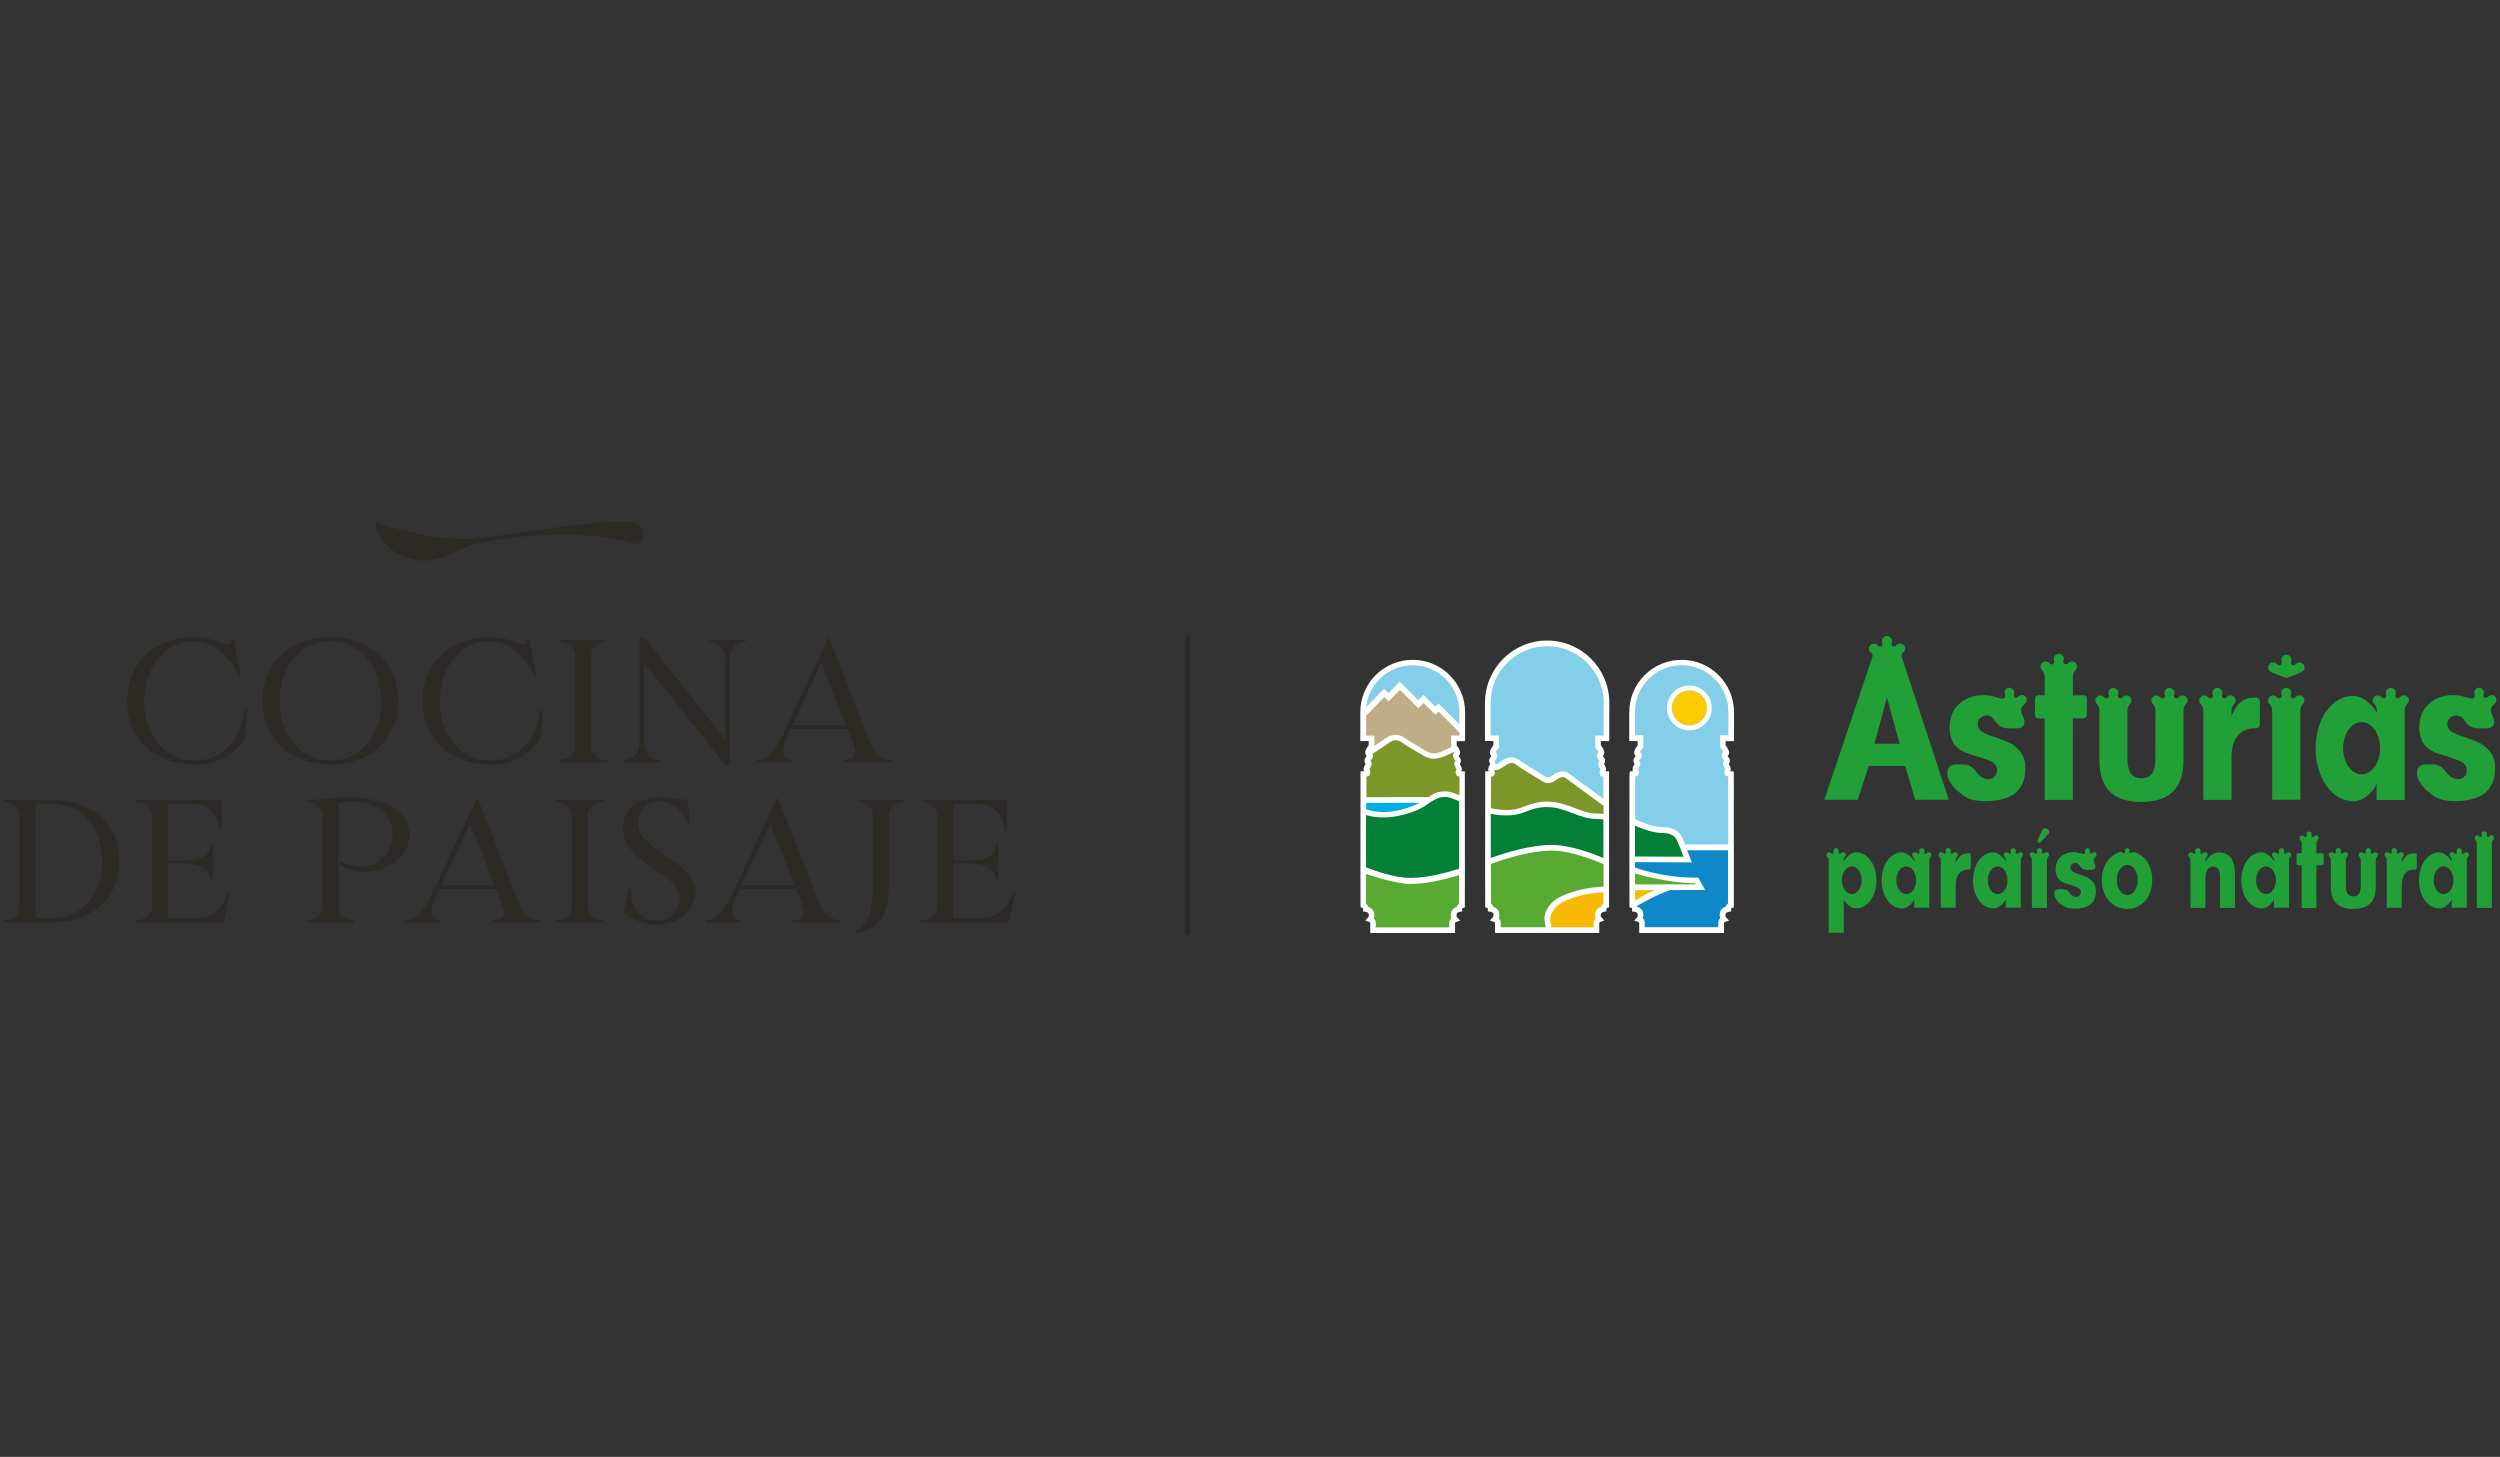 <?xml version="1.0" encoding="UTF-8"?>
<svg id="Capa_2" data-name="Capa 2" xmlns="http://www.w3.org/2000/svg" viewBox="0 0 290 169">
  <rect x="0" y="0" width="290" height="169" fill="#333333" stroke="none"/>
  <defs>
    <style>
      .cls-1 {
        fill: #f8b905;
      }

      .cls-2 {
        fill: #bfad85;
      }

      .cls-3 {
        fill: #7d9629;
      }

      .cls-4 {
        fill: #02aee4;
      }

      .cls-5 {
        fill: #2d2a26;
      }

      .cls-6 {
        fill: #fff;
      }

      .cls-7 {
        fill: #fdc901;
      }

      .cls-8 {
        fill: none;
      }

      .cls-9 {
        fill: #0f88ca;
      }

      .cls-10 {
        fill: #58aa32;
      }

      .cls-11 {
        fill: #22a038;
        fill-rule: evenodd;
      }

      .cls-12 {
        fill: #83cee8;
      }

      .cls-13 {
        fill: #038036;
      }
    </style>
  </defs>
  <g id="CUADRÍCULA">
    <rect id="Rectángulo_2982" data-name="Rectángulo 2982" class="cls-8" width="290" height="169"/>
  </g>
  <g id="LOGO">
    <g>
      <g>
        <g>
          <path class="cls-5" d="M26.491,74.757c.29,0,.373-.33.349-.557h.267l.844,4.183h-.267c-1.279-2.782-3.319-3.998-5.277-3.979-3.688,0-5.689,3.625-5.689,6.906,0,3.504,2.06,6.906,5.893,6.906,2.66.02,5.316-1.915,5.772-5.893h.267l-.247,3.296c-1.114,1.773-2.947,3.072-5.811,3.072-4.638,0-7.851-2.966-7.851-7.376,0-4.43,3.213-7.4,7.851-7.4,2.189 0,3.284.844,3.9.844Z"/>
          <path class="cls-5" d="M46.192,81.31c0,4.41-3.237,7.376-7.875,7.376s-7.851-2.966-7.851-7.376c0-4.43,3.213-7.4,7.851-7.4,4.642.004,7.875,2.97,7.875,7.4ZM44.214,81.31c0-3.896-2.35-6.925-5.893-6.925-3.523,0-5.874,3.029-5.874,6.925s2.35,6.906,5.874,6.906c3.543-0,5.893-3.009,5.893-6.906Z"/>
          <path class="cls-5" d="M60.784,74.757c.29,0,.373-.33.349-.557h.267l.844,4.183h-.267c-1.279-2.782-3.319-3.998-5.277-3.979-3.688,0-5.689,3.625-5.689,6.906,0,3.504,2.06,6.906,5.893,6.906,2.66.02,5.316-1.915,5.772-5.893h.267l-.247,3.296c-1.114,1.773-2.947,3.072-5.811,3.072-4.638,0-7.851-2.966-7.851-7.376,0-4.43,3.213-7.4,7.851-7.4,2.189 0,3.284.844,3.9.844Z"/>
          <path class="cls-5" d="M68.572,86.626c0,1.197,1.197,1.526,1.832,1.526v.267h-5.544v-.267c.659,0,1.856-.33,1.856-1.526v-10.633c0-1.197-1.197-1.546-1.856-1.546v-.247h5.544v.247c-.64,0-1.832.349-1.832,1.546v10.633Z"/>
          <path class="cls-5" d="M74.693,85.846c0,2.021,1.197,2.307,1.832,2.307v.267h-4.206v-.267c.659,0,1.856-.29,1.856-2.307v-11.955h.514l9.44,11.869v-8.985c0-2.021-1.197-2.331-1.832-2.331v-.247h4.206v.247c-.659,0-1.856.31-1.856,2.331v11.951h-.514l-9.44-11.849v8.969h0Z"/>
          <path class="cls-5" d="M98.293,84.566h-6.596l-.165.349c-1.42,3.131-.31,3.237.33,3.237v.267h-4.061l.02-.267c.64,0,1.691-.126,3.155-3.237l5.152-11.025,4.987,12.736c.475,1.216,1.648,1.526,2.287,1.526v.267h-5.501v-.267c.659,0,1.648-.33,1.197-1.526l-.804-2.06ZM98.105,84.092l-2.825-7.192-3.359,7.192h6.184Z"/>
          <path class="cls-5" d="M5.975,106.998H.411v-.267c.659,0,1.856-.33,1.856-1.526v-10.633c0-1.197-1.197-1.546-1.856-1.546v-.247h5.564c4.638,0,7.875,2.68,7.875,7.11,0,4.41-3.237,7.11-7.875,7.11ZM5.975,93.23h-1.852v13.293h1.856c3.523,0,5.874-2.743,5.874-6.635s-2.354-6.658-5.878-6.658Z"/>
          <path class="cls-5" d="M25.718,92.775v3.543h-.247s-.247-3.092-3.072-3.092h-2.927v6.596h2.225c1.299,0,2.743-.538,2.743-1.832h.247v4.061h-.247c0-1.318-1.444-1.856-2.743-1.856h-2.225v6.329h3.029c2.578,0,3.359-1.609,3.877-2.864h.267l-.722,3.339h-10.158v-.267c.659,0,1.856-.33,1.856-1.526v-10.633c0-1.197-1.197-1.546-1.856-1.546v-.247h9.954v-.004Z"/>
          <path class="cls-5" d="M39.443,99.884c3.213,1.875,6.082-.412,6.082-2.99,0-3.916-4.512-4.347-6.286-3.669v11.975c0,1.197,1.197,1.526,1.832,1.526v.267h-5.544v-.267c.659,0,1.856-.33,1.856-1.526v-10.633c0-1.197-1.197-1.546-1.856-1.546v-.247c1.875,0,3.072-.29,5.069-.29,3.072,0,6.906,1.071,6.906,4.43,0,3.421-5.132,5.462-8.059,3.421v-.451h0Z"/>
          <path class="cls-5" d="M57.539,103.141h-6.596l-.165.349c-1.42,3.131-.31,3.237.33,3.237v.267h-4.061l.02-.267c.64,0,1.691-.126,3.155-3.237l5.152-11.025,4.987,12.736c.475,1.216,1.648,1.526,2.287,1.526v.267h-5.501v-.267c.659,0,1.648-.33,1.197-1.526l-.804-2.06ZM57.354,102.67l-2.825-7.192-3.359,7.192h6.184Z"/>
          <path class="cls-5" d="M68.172,105.205c0,1.197,1.197,1.526,1.832,1.526v.267h-5.544v-.267c.659,0,1.856-.33,1.856-1.526v-10.633c0-1.197-1.197-1.546-1.856-1.546v-.247h5.544v.247c-.64,0-1.832.349-1.832,1.546v10.633Z"/>
          <path class="cls-5" d="M80.68,103.412c0,2.433-2.205,3.853-4.473,3.853-1.401.02-2.801-.514-3.853-1.444l.596-2.699h.267v.33c0,1.754,1.091,3.359,2.99,3.359,1.42,0,2.637-1.114,2.637-2.743,0-2.719-6.615-3.853-6.615-8.059,0-1.754,1.546-3.523,4.328-3.523,1.052,0,2.06.267,3.155.267l.349,2.68h-.267c-.844-1.73-2.166-2.495-3.319-2.495-1.464,0-2.452,1.091-2.452,2.597.004,3.159,6.658,4.414,6.658,7.879Z"/>
          <path class="cls-5" d="M92.365,103.141h-6.592l-.165.349c-1.42,3.131-.31,3.237.33,3.237v.267h-4.061l.02-.267c.64,0,1.691-.126,3.155-3.237l5.152-11.025,4.987,12.74c.475,1.216,1.648,1.526,2.287,1.526v.267h-5.501v-.267c.659,0,1.648-.33,1.197-1.526l-.808-2.064ZM92.18,102.67l-2.825-7.192-3.359,7.192h6.184Z"/>
          <path class="cls-5" d="M99.29,107.943c1.628-.659,1.958-2.884,1.958-4.924v-8.451c0-1.197-1.197-1.546-1.856-1.546v-.247h5.544v.247c-.64,0-1.832.349-1.832,1.546v8.181c0,3.319-1.032,5.069-3.814,5.462v-.267h0Z"/>
          <path class="cls-5" d="M116.809,92.775v3.543h-.247s-.247-3.092-3.072-3.092h-2.927v6.596h2.225c1.299,0,2.743-.538,2.743-1.832h.247v4.061h-.247c0-1.318-1.444-1.856-2.743-1.856h-2.225v6.329h3.029c2.578,0,3.359-1.609,3.877-2.864h.267l-.722,3.339h-10.158v-.267c.659,0,1.856-.33,1.856-1.526v-10.633c0-1.197-1.197-1.546-1.856-1.546v-.247h9.954v-.004Z"/>
        </g>
        <path class="cls-5" d="M74.607,61.884c-.02-.157-.067-.334-.157-.53h0c-.039-.082-.09-.169-.153-.259-.063-.086-.141-.177-.235-.267l-.004-.004c-.004-.004-.012-.008-.016-.012-.008-.008-.016-.012-.027-.02-.016-.012-.031-.02-.051-.031s-.043-.024-.071-.031c-.039-.02-.086-.035-.141-.051-.051-.016-.11-.031-.177-.047h-.004c-.122-.027-.267-.051-.424-.071-.161-.02-.334-.031-.526-.043h0c-.385-.02-.824-.02-1.314-.004-.977.031-2.138.126-3.386.259-2.499.263-5.348.679-7.812,1.04-1.64.239-3.107.455-4.186.585h0c-.31.035-.585.067-.824.09-.239.02-.447.035-.612.039h0c-2.397.043-4.74-.31-6.658-.742-1.848-.416-3.308-.898-4.053-1.165-.059-.02-.122-.012-.173.027s-.078.098-.075.161c.016.228.063.471.149.718h0c.078.231.188.463.33.694.137.231.306.463.502.687.388.447.887.867,1.479,1.216.589.349,1.271.628,2.029.8h.004c.479.106.953.141,1.416.118.463-.024.918-.102,1.358-.212.883-.228,1.707-.596,2.437-.942h0c.487-.231.93-.451,1.326-.612h0c.228-.09.439-.165.64-.208h0c.169-.035.447-.094.82-.165s.844-.153,1.393-.243h0c1.099-.173,2.515-.361,4.132-.487h0c1.613-.126,3.425-.188,5.313-.114s3.845.29,5.76.718c.451.102.895.216,1.338.341.063.016.126.004.173-.039s.102-.098.153-.157c.051-.063.106-.133.153-.216.063-.11.118-.235.149-.377h0c.035-.145.047-.286.027-.447h0ZM74.116,61.511h0Z"/>
      </g>
      <g>
        <g>
          <path class="cls-11" d="M261.7,84.472c.247,0,.451-.196.451-.439v-2.68c0-.247-.2-.436-.451-.436h-.004l-.031-.004c-1.515,0-2.15.647-2.778,2.056l-.047.122.012-.655c0-.302.122-.581.322-.785h0c.098-.102.161-.247.161-.404,0-.322-.263-.585-.585-.585-.184,0-.349.086-.455.22v.004c-.055.078-.145.129-.247.129-.169,0-.31-.137-.31-.31,0-.043.012-.086.027-.118l.004-.004c.024-.063.039-.137.039-.212,0-.322-.263-.585-.585-.585s-.585.267-.585.585c0,.075.016.145.039.212l.004.012c.016.039.024.078.024.118,0,.169-.137.306-.306.306-.098,0-.184-.047-.243-.122v-.004c-.11-.137-.275-.22-.459-.22-.326,0-.585.263-.585.585,0,.149.055.286.145.388h.004c.204.208.33.487.33.796l-.004,10.343h3.264v-4.85c0-1.966.761-3.508,2.817-3.461h.031v-.004Z"/>
          <path class="cls-11" d="M266.84,92.771h-3.264v-10.331c0-.31-.126-.589-.33-.796h-.004c-.09-.102-.145-.239-.145-.388,0-.322.263-.585.585-.585.184,0,.353.086.459.22v.004c.059.075.145.122.243.122.169,0,.306-.137.306-.306,0-.043-.008-.082-.024-.118l-.004-.012c-.024-.063-.043-.137-.043-.212,0-.322.263-.585.585-.585s.585.267.585.585c0,.075-.012.145-.039.212l-.004.004c-.016.035-.024.075-.024.118,0,.169.141.31.306.31.102,0,.192-.051.247-.129l.004-.004c.106-.133.271-.22.455-.22.326,0,.585.263.585.585,0,.157-.063.298-.161.404h0c-.204.204-.322.483-.322.785v10.339h.004Z"/>
          <path class="cls-11" d="M265.262,78.642c-.051.035,1.813-.659,1.907-.82h0c.098-.106.161-.247.161-.404,0-.322-.263-.585-.585-.585-.184,0-.345.086-.455.216h0c-.055.078-.145.129-.247.129-.169,0-.306-.137-.306-.306,0-.043.008-.086.024-.126l.004-.004c.027-.067.039-.133.039-.208,0-.322-.263-.589-.585-.589s-.585.263-.585.589c0,.075.012.141.039.212l.004.008c.016.039.02.078.02.122,0,.169-.133.306-.302.306-.098,0-.188-.047-.243-.122l-.004-.004c-.106-.133-.271-.22-.455-.22-.322,0-.585.263-.585.585,0,.145.055.286.149.385l.004.004c.204.251,1.652.722,2.001.832h0Z"/>
          <path class="cls-11" d="M220.573,76.064c0-.177.071-.337.263-.432h0c.122-.09.161-.247.161-.404,0-.322-.259-.581-.581-.581-.184,0-.349.086-.455.216v.004c-.055.078-.149.129-.247.129-.169,0-.306-.137-.306-.306,0-.043.027-.122.027-.122v-.004c.024-.063.039-.137.039-.208,0-.318-.259-.581-.577-.581-.322,0-.585.263-.585.581,0,.075.012.145.039.208l.004.012c.016.035.024.078.024.118,0,.169-.137.306-.306.306-.098,0-.188-.047-.239-.118l-.004-.004c-.106-.137-.271-.22-.455-.22-.326,0-.585.263-.585.581,0,.153.035.29.145.385v.004c.18.122.302.192.29.463l-.012.067-5.591,16.616h3.877l1.275-3.924h4.218l1.169,3.924,3.892-.008-5.477-16.648-.004-.055ZM220.361,86.277h-2.923l1.448-5.364,1.475,5.364Z"/>
          <path class="cls-11" d="M278.94,82.405c0-.302.126-.573.322-.777h.004c.098-.102.161-.243.161-.396,0-.318-.263-.577-.581-.577-.18,0-.345.086-.451.216v.004c-.055.075-.149.126-.247.126-.169,0-.302-.133-.302-.298,0-.043.008-.086.024-.122l.004-.004c.024-.067.039-.133.039-.208,0-.318-.259-.577-.581-.577-.318,0-.581.259-.581.577,0,.075.012.145.039.212l.004.012c.016.035.024.078.024.118,0,.169-.133.298-.306.298-.094,0-.184-.043-.239-.114l-.004-.004c-.106-.133-.271-.22-.455-.22-.318,0-.581.255-.581.577,0,.145.055.279.145.381h.004c.204.204.345.475.345.785l-.016.228c-.671-1.055-1.726-1.919-2.731-1.919-2.586,0-4.375,2.817-4.375,6.105,0,3.284,1.821,6.125,4.406,6.125,1.024,0,2.138-.863,2.68-2.005l-.008.51v1.342h3.257l0-10.394ZM276.096,86.795c0,1.671-.961,3.029-2.15,3.029-1.185,0-2.146-1.358-2.146-3.029,0-1.675.961-3.029,2.146-3.029,1.189-.004,2.15,1.35,2.15,3.029Z"/>
          <path class="cls-11" d="M240.446,92.786h-3.261l-.012-9.452h-.702c-.232,0-.42-.161-.42-.365v-1.954c0-.204.188-.361.42-.361h.714v-2.158c0-.31-.126-.589-.33-.796h0c-.09-.102-.145-.239-.145-.388,0-.326.259-.581.585-.581.184,0,.349.082.459.216l.004.004c.055.071.141.122.243.122.169,0,.306-.137.306-.306,0-.043-.008-.086-.024-.122l-.004-.012c-.027-.063-.039-.137-.039-.212,0-.322.259-.585.585-.585.322,0,.585.263.581.585,0,.075-.016.145-.039.208v.008c-.016.039-.027.078-.027.118,0,.173.137.31.306.31.102,0,.196-.051.251-.129h0c.106-.133.271-.22.455-.22.322,0,.585.263.585.585,0,.153-.063.294-.161.404h0c-.196.2-.322.479-.322.785l.004.33-.004,1.828h1.205c.235,0,.42.161.42.361v1.954c0,.2-.184.365-.42.365h-1.208l-.004,9.46Z"/>
          <path class="cls-11" d="M253.284,88.184c0,3.755-2.131,4.834-4.885,4.834-2.75,0-4.865-1.079-4.865-4.834v-5.76c0-.306-.126-.585-.326-.789h-.004c-.09-.098-.145-.231-.145-.381,0-.318.259-.581.581-.581.184,0,.345.086.455.22v.008c.059.075.149.118.243.118.173,0,.306-.133.306-.302q0-.039-.016-.078l-.02-.047c-.02-.067-.031-.133-.031-.212,0-.322.255-.577.581-.577.322,0,.577.255.577.577,0,.075-.012.141-.035.204l-.008.012c-.016.039-.024.075-.024.118,0,.173.137.302.302.302.102,0,.192-.051.251-.129h0c.11-.133.271-.216.455-.216,0,0,.545,0,.581.581.008.153-.063.294-.161.392h0c-.196.204-.318.479-.322.777l.004,5.395c0,1.44.286,2.464,1.624,2.464,1.342,0,1.628-1.024,1.628-2.464l.004-5.391c0-.306-.126-.585-.326-.789h0c-.094-.098-.153-.231-.153-.381,0-.318.263-.581.585-.581.184,0,.345.086.455.22l.004.008c.055.075.141.118.239.118.173,0,.306-.133.306-.302,0-.039-.008-.078-.02-.118l-.008-.008c-.024-.067-.039-.133-.039-.212,0-.322.263-.577.581-.577.326,0,.585.255.585.577,0,.075-.016.141-.043.204v.012c-.02.039-.024.075-.024.118,0,.173.133.302.302.302.102,0,.196-.051.247-.129h.008c.106-.133.267-.216.451-.216.318,0,.581.259.581.581,0,.153-.063.294-.161.392h0c-.2.204-.322.479-.322.777l0,5.764Z"/>
          <path class="cls-11" d="M228.184,92.535l.247.11.228.075c1.244.408,3.92.314,5.195-.796.891-.824,1.134-1.856,1.083-3.115-.051-1.33-1.075-2.421-2.221-2.817-1.044-.467-2.872-.844-3.155-1.467-.157-.259-.22-.651-.078-.95.173-.334.538-.553.851-.577.455-.039.781.177.993.475.793,1.291,1.797.989,2.723,1.016.33-.024.557-.141.722-.4.169-.447-.012-.769-.243-1.31-.012-.031-.024-.063-.031-.098l-.004-.027c-.094-.526.027-.659.455-1.087.098-.102.157-.235.157-.388,0-.31-.251-.557-.553-.553-.177,0-.334.082-.439.208-.055.075-.137.122-.239.122-.165,0-.29-.129-.29-.29,0-.043.004-.082.027-.126.024-.063.039-.126.039-.2,0-.306-.251-.561-.561-.561-.306,0-.553.255-.553.561,0,.071.012.141.035.2l.004.012c.012.035.02.075.02.114,0,.126-.016.251-.141.318l-.118.043h-.141l-.153-.024-.192-.051-.149-.035c-.133-.035-.063-.027-.216-.059-1.652-.502-3.653-.196-4.751,1.416-.647.957-.761,2.405-.33,3.527.694,1.609,2.401,1.668,3.849,2.244.624.2,1.424.487,1.409,1.307-.02.475-.2.675-.436.851-.275.243-.891.239-1.189.039-.863-.373-.953-1.526-2.201-1.546-.785-.024-1.589-.196-1.879.549-.024.078-.043.157-.051.228l-.008.067c-.086.73.463,1.726,1.648,2.578.353.279.639.42.639.42Z"/>
          <path class="cls-11" d="M282.668,92.535l.247.11.228.075c1.244.408,3.92.314,5.195-.796.891-.824,1.134-1.856,1.083-3.115-.051-1.33-1.075-2.421-2.221-2.817-1.044-.467-2.872-.844-3.155-1.467-.157-.259-.22-.651-.078-.95.173-.334.538-.553.851-.577.455-.039.781.177.993.475.793,1.291,1.797.989,2.723,1.016.33-.024.557-.141.722-.4.165-.447-.012-.769-.243-1.31-.012-.031-.027-.063-.031-.098l-.004-.027c-.094-.526.024-.659.455-1.087.098-.102.157-.235.157-.388,0-.31-.251-.557-.553-.553-.18,0-.334.082-.439.208-.055.075-.137.122-.239.122-.165,0-.29-.129-.29-.29,0-.043.004-.082.027-.126.024-.063.039-.126.039-.2,0-.306-.251-.561-.561-.561-.306,0-.553.255-.553.561,0,.071.012.141.035.2l.004.012c.012.035.02.075.02.114,0,.126-.016.251-.141.318l-.118.043h-.141l-.153-.024-.192-.051-.149-.035c-.133-.035-.063-.027-.216-.059-1.652-.502-3.653-.196-4.751,1.416-.647.957-.761,2.405-.33,3.527.694,1.609,2.401,1.668,3.849,2.244.624.2,1.424.487,1.409,1.307-.02.475-.2.675-.436.851-.275.243-.891.239-1.189.039-.863-.373-.953-1.526-2.201-1.546-.785-.024-1.589-.196-1.879.549-.024.078-.043.157-.051.228l-.008.067c-.086.73.463,1.726,1.648,2.578.353.279.639.42.639.42Z"/>
        </g>
        <g>
          <path class="cls-11" d="M228.377,100.877c.133,0,.239-.106.239-.235v-1.428c0-.129-.106-.231-.239-.231h-.004l-.016-.004c-.804,0-1.142.345-1.479,1.095l-.024.063.004-.349c0-.161.067-.31.169-.42h0c.055-.055.086-.129.086-.216,0-.173-.141-.31-.31-.31-.098,0-.184.047-.243.118h0c-.031.039-.078.067-.133.067-.09,0-.165-.075-.165-.165,0-.024.008-.043.016-.063l.004-.004c.012-.035.02-.075.02-.114,0-.173-.141-.314-.31-.314-.173,0-.31.141-.31.314,0,.039.008.078.02.114l.004.004c.008.02.012.043.012.063,0,.09-.075.165-.165.165-.055,0-.098-.024-.129-.063h0c-.059-.071-.145-.118-.243-.118-.173,0-.31.141-.31.31,0,.078.027.153.078.208h0c.11.11.177.259.177.424v5.509h1.738v-2.582c0-1.048.404-1.868,1.499-1.844h.016v.008Z"/>
          <path class="cls-11" d="M280.113,100.877c.133,0,.239-.106.239-.235v-1.428c0-.129-.106-.231-.239-.231h-.004l-.016-.004c-.804,0-1.146.345-1.479,1.095l-.024.063.004-.349c0-.161.067-.31.173-.416h0c.055-.055.086-.133.086-.216,0-.173-.141-.31-.31-.31-.098,0-.184.047-.243.118h0c-.027.039-.078.067-.133.067-.09,0-.165-.075-.165-.165,0-.024.008-.043.016-.063v-.004c.012-.035.02-.075.02-.114,0-.173-.141-.314-.31-.314-.173,0-.31.141-.31.314,0,.039.008.078.02.114l.004.004c.008.02.012.043.012.063,0,.09-.075.165-.165.165-.055,0-.098-.024-.129-.063h0c-.059-.071-.145-.118-.243-.118-.173,0-.31.141-.31.31,0,.078.027.153.078.208h0c.11.11.177.259.177.424v5.509h1.738v-2.582c0-1.048.408-1.868,1.499-1.844h.016v.004Z"/>
          <path class="cls-11" d="M223.798,99.786c0-.161.067-.306.173-.412h0c.051-.055.086-.129.086-.212,0-.169-.141-.306-.31-.306-.098,0-.184.047-.243.114h0c-.031.039-.078.067-.133.067-.09,0-.165-.071-.165-.161,0-.024.004-.043.016-.067l.004-.004c.012-.035.02-.071.02-.11,0-.169-.141-.306-.31-.306-.173,0-.31.137-.31.306,0,.039.008.078.024.11v.008c.008.02.012.039.012.063,0,.09-.071.161-.165.161-.051,0-.098-.024-.129-.063v-.004c-.059-.071-.145-.114-.243-.114-.173,0-.31.137-.31.306,0,.078.031.149.078.204h0c.11.106.184.251.184.416l-.008.122c-.357-.561-.926-1.02-1.464-1.02-1.385,0-2.342,1.495-2.342,3.241,0,1.742.977,3.253,2.362,3.253.549,0,1.146-.459,1.436-1.063l-.004.271v.714h1.746v-5.513h-.004ZM222.275,102.113c0,.887-.518,1.609-1.15,1.609-.636,0-1.15-.722-1.15-1.609,0-.891.514-1.609,1.15-1.609.632,0,1.15.722,1.15,1.609Z"/>
          <path class="cls-11" d="M234.407,99.786c0-.161.067-.306.173-.412h0c.051-.055.086-.129.086-.212,0-.169-.141-.306-.31-.306-.098,0-.184.047-.243.114h0c-.031.039-.078.067-.133.067-.09,0-.165-.071-.165-.161,0-.024.004-.043.012-.067v-.004c.012-.035.024-.071.024-.11,0-.169-.141-.306-.31-.306-.173,0-.31.137-.31.306,0,.039.008.078.02.11l.004.008c.008.02.012.039.012.063,0,.09-.071.161-.165.161-.051,0-.098-.024-.129-.063v-.004c-.059-.071-.145-.114-.243-.114-.169,0-.31.137-.31.306,0,.078.027.149.078.204h0c.11.106.184.251.184.416l-.008.122c-.361-.561-.926-1.02-1.464-1.02-1.385,0-2.342,1.495-2.342,3.241,0,1.742.977,3.253,2.362,3.253.549,0,1.146-.459,1.436-1.063l-.004.271v.714h1.746v-5.513h-0ZM232.881,102.113c0,.887-.514,1.609-1.15,1.609s-1.15-.722-1.15-1.609c0-.891.514-1.609,1.15-1.609s1.15.722,1.15,1.609Z"/>
          <path class="cls-11" d="M265.529,99.786c0-.161.067-.302.173-.412h0c.051-.055.082-.129.082-.212,0-.169-.137-.306-.31-.306-.098,0-.184.047-.243.114h0c-.031.039-.078.067-.133.067-.086,0-.161-.071-.161-.161,0-.024.004-.043.012-.067v-.004c.012-.035.024-.071.024-.11,0-.169-.141-.306-.31-.306-.173,0-.31.137-.31.306,0,.039.008.078.02.11l.004.008c.008.02.012.039.012.063,0,.09-.071.161-.165.161-.051,0-.098-.024-.129-.063v-.004c-.059-.071-.145-.114-.243-.114-.173,0-.31.137-.31.306,0,.078.027.149.078.204h.004c.106.106.184.251.184.416l-.008.122c-.361-.561-.926-1.02-1.464-1.02-1.385,0-2.346,1.495-2.346,3.241,0,1.742.977,3.253,2.362,3.253.549,0,1.146-.459,1.436-1.063l-.004.271v.714h1.746v-5.513h-0ZM264.007,102.113c0,.887-.514,1.609-1.15,1.609s-1.15-.722-1.15-1.609c0-.891.518-1.609,1.15-1.609s1.15.722,1.15,1.609Z"/>
          <path class="cls-11" d="M286.132,99.786c0-.161.067-.302.173-.412h0c.051-.055.086-.129.086-.212,0-.169-.141-.306-.31-.306-.098,0-.184.047-.243.114h0c-.031.039-.078.067-.133.067-.09,0-.165-.071-.165-.161,0-.024.008-.043.016-.067v-.004c.012-.035.024-.071.024-.11,0-.169-.141-.306-.31-.306-.173,0-.31.137-.31.306,0,.039.008.078.024.11l.004.008c.008.02.012.039.012.063,0,.09-.075.161-.165.161-.051,0-.098-.024-.129-.063v-.004c-.059-.071-.145-.114-.243-.114-.169,0-.31.137-.31.306,0,.078.031.149.078.204h0c.11.106.184.251.184.416l-.008.122c-.361-.561-.926-1.02-1.464-1.02-1.385,0-2.342,1.495-2.342,3.241,0,1.742.977,3.253,2.362,3.253.549,0,1.146-.459,1.436-1.063l-.004.271v.714h1.746v-5.513h-.008ZM284.606,102.113c0,.887-.518,1.609-1.15,1.609-.636,0-1.15-.722-1.15-1.609,0-.891.514-1.609,1.15-1.609s1.15.722,1.15,1.609Z"/>
          <path class="cls-11" d="M212.129,108.202h1.746v-3.618l-.004-.271c.29.604.887,1.063,1.436,1.063,1.385,0,2.362-1.507,2.362-3.253s-.957-3.241-2.346-3.241c-.538,0-1.103.459-1.464,1.02l-.008-.122c0-.165.075-.31.184-.416h.004c.047-.055.078-.126.078-.204,0-.169-.141-.306-.31-.306-.098,0-.188.043-.243.114v.004c-.031.039-.078.063-.129.063-.09,0-.165-.071-.165-.161,0-.024.004-.043.012-.063v-.008c.016-.031.02-.071.02-.11,0-.169-.141-.306-.31-.306-.173,0-.31.137-.31.306,0,.039.008.075.02.11v.004c.008.02.012.043.012.067,0,.09-.075.161-.165.161-.055,0-.102-.027-.133-.067h0c-.055-.067-.145-.114-.243-.114-.173,0-.31.141-.31.306,0,.078.031.153.086.212h0c.106.11.173.251.173.412v8.416h.008ZM214.805,100.504c.636,0,1.15.718,1.15,1.609,0,.887-.518,1.609-1.15,1.609-.636,0-1.15-.722-1.15-1.609s.514-1.609,1.15-1.609Z"/>
          <path class="cls-11" d="M268.707,105.334h-1.711l-.004-4.956h-.369c-.122,0-.22-.086-.22-.192v-1.024c0-.106.098-.192.22-.192h.373v-1.13c0-.165-.067-.31-.173-.416h0c-.047-.055-.075-.126-.075-.204,0-.169.137-.306.306-.306.098,0,.18.043.239.114v.004c.027.035.075.063.126.063.09,0,.161-.071.161-.161,0-.024-.004-.043-.012-.063l-.004-.004c-.016-.035-.02-.071-.02-.11,0-.169.137-.306.306-.306.169,0,.306.137.306.306,0,.039-.008.075-.02.11v.004c-.008.02-.016.043-.016.063,0,.09.075.161.161.161.055,0,.102-.027.133-.071h0c.055-.071.141-.114.239-.114.169,0,.306.137.306.306,0,.078-.035.153-.086.212h0c-.102.106-.169.251-.169.412v.173l-.004.957h.632c.122,0,.22.082.22.192v1.024c0,.106-.098.192-.22.192h-.632l.004,4.955Z"/>
          <path class="cls-11" d="M237.448,105.311h-1.75l.004-5.513c0-.165-.067-.314-.173-.424h-.004c-.047-.055-.078-.129-.078-.208,0-.173.141-.314.314-.314.098,0,.184.047.239.118l.004.004c.031.039.078.063.129.063.09,0,.165-.075.165-.165,0-.024,0-.043-.012-.063l-.004-.004c-.016-.039-.024-.075-.024-.114,0-.173.141-.314.314-.314s.314.137.314.314c0,.039-.008.078-.02.11v.004c-.008.02-.016.039-.016.063,0,.09.075.165.165.165.055,0,.102-.027.133-.071v-.004c.055-.071.145-.114.247-.114.169,0,.31.141.31.31,0,.082-.031.161-.086.216h0c-.106.106-.173.259-.173.42l0,5.521Z"/>
          <path class="cls-11" d="M255.826,99.967c.4-.698.91-1.071,1.589-1.071,1.314,0,1.836.981,1.836,2.401v4.014h-1.734v-3.257c0-.553.075-1.522-.781-1.522-.706,0-.906.62-.906,1.342v3.441h-1.734l-.004-5.509c0-.165-.067-.314-.177-.424h-.004c-.047-.055-.075-.129-.075-.208,0-.173.141-.314.314-.314.098,0,.184.047.243.118l.004.004c.027.039.075.063.129.063.09,0,.165-.075.165-.165,0-.024-.004-.043-.016-.063l-.004-.004c-.012-.039-.02-.075-.02-.114,0-.173.137-.314.314-.314.173,0,.31.137.31.314,0,.039-.008.078-.02.11v.004c-.008.02-.012.039-.012.063,0,.09.075.165.165.165.055,0,.102-.027.133-.071v-.004c.055-.071.145-.114.243-.114.173,0,.31.141.31.31,0,.082-.031.161-.086.216h0c-.11.106-.173.259-.173.42l-.012.169Z"/>
          <path class="cls-11" d="M247.551,98.837c-.02-.004-.035-.008-.055-.008-.086,0-.165.024-.22.09h0c-.024.039-.071.059-.118.059-.141.016-.149-.145-.149-.145,0-.024.004-.043.012-.063h0c.012-.027.02-.067.02-.102,0-.157-.126-.282-.282-.282-.157,0-.282.126-.282.282,0,.035.008.071.02.102l.004.004c.008.016.008.039.008.059,0,.082-.067.145-.145.145-.047,0-.09-.024-.118-.059h0c-.055-.067-.133-.106-.22-.106-.027,0-.055.004-.078.012l-.043.016c-1.181.357-2.083,1.487-2.083,3.245,0,2.15,1.369,3.351,2.915,3.351,1.562,0,2.919-1.216,2.919-3.351,0-1.746-.898-2.876-2.068-3.241l-.035-.008ZM247.979,102.078c0,.961-.545,1.746-1.216,1.746-.675,0-1.216-.785-1.216-1.746,0-.965.545-1.746,1.216-1.746s1.216.781,1.216,1.746Z"/>
          <path class="cls-11" d="M237.625,96.306c.086.129.082.286,0,.412-.31.361-.608.687-.961,1.016-.078.051-.173.008-.243-.027-.086-.071-.102-.2-.059-.294l.541-1.142c.075-.114.18-.18.302-.192.169.004.334.071.42.228Z"/>
          <path class="cls-11" d="M275.589,102.847c0,2.005-1.138,2.582-2.609,2.582-1.467,0-2.601-.577-2.601-2.582v-3.076c0-.165-.067-.31-.173-.42h-.004c-.051-.055-.075-.126-.075-.204,0-.169.137-.31.31-.31.098,0,.184.047.243.118v.004c.031.039.078.063.129.063.09,0,.165-.071.165-.161,0-.02,0-.024-.008-.043l-.012-.024c-.012-.035-.02-.071-.02-.114,0-.173.137-.31.31-.31s.31.137.31.31c0,.039-.008.075-.02.106l-.004.008c-.008.02-.012.039-.012.063,0,.094.075.165.165.165.055,0,.102-.027.133-.067h0c.059-.071.145-.114.243-.114,0,0,.29,0,.31.31.004.082-.035.157-.086.212h0c-.102.11-.169.255-.169.416v2.884c0,.769.153,1.314.867,1.314.718,0,.871-.545.871-1.314v-2.88c0-.165-.067-.31-.173-.42h0c-.051-.055-.078-.126-.078-.204,0-.169.137-.31.31-.31.098,0,.184.047.243.118v.004c.031.039.075.063.129.063.09,0,.165-.071.165-.161,0-.02-.004-.043-.012-.063l-.004-.004c-.012-.035-.02-.071-.02-.114,0-.173.141-.31.31-.31.173,0,.314.137.314.31,0,.039-.008.075-.024.106v.008c-.012.02-.012.039-.012.063,0,.094.071.165.161.165.055,0,.102-.027.133-.067h.004c.055-.071.145-.114.239-.114.169,0,.31.137.31.31,0,.082-.035.157-.086.212h0c-.106.11-.173.255-.173.416l-.004,3.057Z"/>
          <path class="cls-11" d="M239.52,105.185l.133.059.122.043c.663.22,2.091.169,2.77-.424.475-.439.604-.993.577-1.66-.027-.71-.573-1.291-1.185-1.503-.557-.247-1.53-.451-1.683-.785-.082-.137-.118-.345-.043-.506.094-.18.286-.294.455-.306.243-.02.416.094.53.255.424.687.957.53,1.452.545.177-.012.298-.075.385-.216.09-.239-.008-.412-.129-.698-.008-.016-.016-.035-.016-.051l-.004-.016c-.051-.282.016-.353.243-.581.051-.055.082-.126.082-.208,0-.165-.133-.294-.294-.294-.094,0-.177.043-.232.11-.027.039-.075.067-.126.067-.086,0-.153-.067-.153-.153,0-.024.004-.043.016-.067.012-.035.02-.067.02-.106,0-.165-.133-.298-.298-.298s-.294.133-.294.298c0,.039.004.075.02.106l.004.008c.008.02.008.039.008.063,0,.067-.008.133-.075.169l-.063.024h-.075l-.082-.012-.102-.027-.078-.02c-.071-.02-.031-.016-.114-.031-.883-.267-1.946-.102-2.535.757-.345.51-.404,1.283-.177,1.879.369.859,1.279.891,2.052,1.197.334.106.761.259.749.698-.012.255-.106.361-.232.455-.149.129-.475.126-.636.02-.463-.2-.51-.816-1.173-.824-.42-.012-.847-.106-1.004.294-.012.039-.024.082-.027.122l-.004.035c-.047.388.247.922.879,1.377.185.126.338.204.338.204Z"/>
          <path class="cls-11" d="M289.059,105.311h-1.75l.004-7.467c0-.165-.067-.314-.173-.424h-.004c-.047-.055-.078-.129-.078-.208,0-.173.141-.314.314-.314.098,0,.184.047.239.118l.004.004c.031.039.078.063.129.063.09,0,.165-.075.165-.165,0-.024-.004-.043-.012-.063l-.004-.004c-.016-.039-.02-.075-.02-.114,0-.173.137-.31.314-.31.173,0,.31.137.31.31,0,.039-.008.075-.02.11v.004c-.008.02-.012.043-.012.063,0,.09.075.165.161.165.059,0,.102-.027.133-.071v-.004c.055-.071.141-.114.243-.114.173,0,.31.141.31.31,0,.082-.031.161-.082.216h0c-.106.11-.173.259-.173.42l0,7.474Z"/>
        </g>
        <g>
          <path class="cls-6" d="M188.995,82.601v3.359h.973v.502c-.165.196-.404.538-.404.832h0c0,.204.098.31.18.385-.004.008-.012.02-.012.02l-.09.122c-.09.11-.165.22-.165.408,0,.039.004.075.008.118,0,0,.09.224.118.286-.141.228-.239.412-.239.636,0,0,.035.102.067.192-.012,0-.353.012-.353.012l-.059.318c-.004,1.562-.008,7.011-.008,10.951,0,2.386.004,4.214.008,4.288v.228l.255.071c.016.004.047.016.047.11v.282l.279.043c.016.004.377.067.377.326,0,.016.004.047.004.082,0,.075-.012.173-.075.239l-.345.365.487.173c.047.02.102.059.102.149v1.13h9.836v-1.13c0-.09.059-.129.106-.149l.479-.169-.341-.365c-.063-.071-.075-.173-.075-.228,0-.027.004-.047.004-.047v-.047c0-.255.361-.322.381-.326l.275-.043v-.282c0-.094.035-.106.051-.11l.251-.063.004-.231c.004-.075.008-1.911.008-4.308,0-3.935-.004-9.37-.008-10.931v-.314s-.4-.016-.412-.016c.031-.094.063-.192.063-.192,0-.231-.098-.416-.239-.64.043-.098.118-.279.118-.279.004-.043.008-.078.008-.118,0-.184-.071-.294-.161-.404l-.09-.122s-.008-.016-.012-.024c.09-.078.18-.184.18-.381,0-.29-.239-.632-.404-.832v-.502h.973v-3.359c0-3.347-2.723-6.074-6.07-6.074-3.351-.012-6.078,2.711-6.078,6.058Z"/>
          <path class="cls-1" d="M191.981,103.255c-.738.314-1.479.663-2.307,1.212,0,0-.004-.714-.008-1.208l2.315-.004Z"/>
          <path class="cls-9" d="M193.723,103.251c-1.518.487-3.841,1.84-3.841,1.84.012.024.02.051.031.078.322.114.702.381.702.899,0,.027.008.043.008.094,0,0-.02.216-.067.349.129.126.235.31.235.565v.479h8.526v-.479c0-.255.106-.436.232-.565-.047-.133-.067-.255-.067-.349,0-.051.004-.071.008-.098.004-.518.381-.785.702-.899.051-.169.149-.282.255-.365,0-.483.004-1.938.004-3.845v-2.323h-4.744c.18.455.341.863.377.953l.177.451-6.611-.027v.632c1.275.42,3.716,1.173,7.161,1.173h.192l.793,1.428-4.041.004-.031.004Z"/>
          <path class="cls-10" d="M189.662,101.332s3.7,1.103,6.964,1.13c.024.043.035.071.071.126h-7.031s-.004-.804-.004-1.256Z"/>
          <path class="cls-13" d="M189.655,95.78c.73.322,2.091.851,3.21.851,1.256,0,1.554.616,1.664.848.078.157.463,1.114.773,1.899-.706,0-4.536-.02-5.65-.024l.004-3.574Z"/>
          <path class="cls-12" d="M200.48,97.958h-4.999s-.279-.679-.322-.761c-.157-.326-.604-1.24-2.268-1.24-1.142,0-2.656-.659-3.213-.918,0,0,.004-3.543.004-4.967.129-.016.243-.047.334-.137l.133-.33s-.094-.298-.114-.373c0-.055.039-.133.149-.31.075-.122.102-.228.102-.318,0-.153-.075-.271-.114-.33l-.027-.047c.016-.02.145-.188.145-.188.106-.161.161-.306.161-.436,0-.141-.075-.259-.2-.369.031-.098.161-.298.302-.459l.078-.094v-1.393h-.973v-2.703c0-2.986,2.433-5.418,5.418-5.418,2.99,0,5.418,2.433,5.418,5.418v2.703h-.969v1.393l.082.094c.141.161.267.369.302.467-.122.114-.196.231-.196.369,0,.129.051.271.157.428,0,0,.133.177.141.184-.012.024-.024.051-.024.051-.039.059-.114.177-.114.33,0,.09.027.196.098.318.114.18.149.259.153.314-.039.118-.118.369-.118.369l.133.33c.09.09.208.122.337.137-0,2.209-0,7.886-0,7.886Z"/>
          <path class="cls-6" d="M157.795,82.601v3.359h.973v.502c-.165.196-.404.538-.404.832h0c0,.204.098.31.18.385-.004.008-.012.02-.012.02l-.09.122c-.09.11-.165.22-.165.408,0,.039.004.075.008.118,0,0,.09.224.118.286-.141.228-.239.412-.239.636,0,0,.035.102.067.192-.012,0-.408.008-.408.008l-.004.322c-.004,1.562-.008,7.011-.008,10.951,0,2.386.004,4.214.008,4.288l.016.224.239.075c.016.004.047.016.047.11v.282l.279.043c.016.004.377.067.377.326,0,.016.004.047.004.082,0,.075-.012.173-.075.239l-.345.365.483.173c.047.02.106.059.106.149v1.13h9.836v-1.13c0-.09.059-.129.106-.149l.479-.169-.341-.365c-.063-.071-.075-.173-.075-.228,0-.027.004-.047.004-.047v-.047c0-.255.361-.322.381-.326l.275-.043v-.282c0-.094.035-.106.051-.11l.255-.063v-.231c.008-.075.008-1.911.008-4.308,0-3.935-.004-9.37-.008-10.931v-.314s-.4-.016-.408-.016c.031-.094.063-.192.063-.192,0-.231-.098-.416-.239-.64.043-.098.118-.279.118-.279.004-.043.008-.078.008-.118,0-.184-.071-.294-.161-.404l-.09-.122s-.008-.016-.012-.024c.09-.078.18-.184.18-.381,0-.29-.239-.632-.404-.832v-.502h.973v-3.359c0-3.347-2.723-6.074-6.074-6.074-3.351-.012-6.078,2.711-6.078,6.058Z"/>
          <path class="cls-10" d="M169.252,101.509c-1.675.526-3.794,1.036-5.681,1.036-1.707,0-5.116-1.165-5.116-1.165,0,1.711,0,3.002.004,3.449.106.078.204.196.255.365.322.114.702.381.702.899,0,0,.008.043.008.094,0,.09-.02.22-.067.349.129.126.235.31.235.565v.479h8.526v-.479c0-.255.106-.436.235-.565-.047-.133-.067-.255-.067-.349,0-.051.008-.071.008-.098.004-.518.385-.785.702-.899.051-.169.149-.282.255-.365-.004-.436 0-3.315 0-3.315Z"/>
          <path class="cls-13" d="M169.256,100.771c-1.656.53-3.798,1.067-5.681,1.067-1.691,0-3.853-.734-5.116-1.224v-6.074c.953.29,2.362.463,4.214,0,1.883-.475,2.719-1.095,3.162-1.428l.29-.177c.557-.334.82-.475,1.507-.498.369-.016,1.146.279,1.624.522v7.812Z"/>
          <path class="cls-4" d="M158.466,93.877c.859.302,2.213.518,4.053.051,1.001-.255,1.671-.538,2.142-.8l.004-.004-6.195.008c-.004.239-.004.745-.004.745Z"/>
          <path class="cls-3" d="M158.501,92.473l7.196-.004.188-.126c.64-.396.981-.541,1.793-.545.443-.004,1.114.231,1.62.455v-2.17c-.129-.016-.243-.047-.334-.137l-.133-.33s.078-.251.118-.369c0-.059-.039-.133-.153-.314-.075-.122-.098-.228-.098-.318,0-.153.075-.271.114-.33,0,0,.012-.027.024-.051-.008-.008-.141-.184-.141-.184-.102-.157-.157-.302-.157-.428,0-.137.075-.255.196-.369-.004-.016-.024-.063-.024-.063-.235.126-.643.326-1.267.589-1.208.506-1.985.067-2.366-.149-.373-.208-2.06-1.212-2.625-1.601-.428-.294-1.008-.102-1.181.035-.22.173-1.456.989-2.04,1.365l.004.008c.031.059.039.118.039.184,0,.129-.055.275-.157.436,0,0-.126.169-.145.188l.027.047c.039.059.114.177.114.33,0,.09-.027.196-.102.318-.11.177-.149.255-.149.31.02.075.114.373.114.373l-.133.33c-.09.09-.208.122-.334.137-.008.714-.008,2.382-.008,2.382Z"/>
          <path class="cls-2" d="M159.439,86.52c.608-.4,1.275-.844,1.416-.95.388-.298,1.275-.522,1.95-.055.538.373,2.213,1.369,2.586,1.581.326.18.867.487,1.781.106.565-.235.938-.42,1.165-.534v-1.338h.969v-.341c-.345-.349-2.08-2.095-2.421-2.437-.075.071-.385.361-.385.361l-1.361-1.361c-.184.177-.62.6-.62.6,0,0-1.762-1.758-2.131-2.127-.314.322-1.303,1.326-1.303,1.326,0,0-.373-.361-.514-.494-.337.349-2.099,2.17-2.099,2.17v2.299h.973l-.008,1.193Z"/>
          <path class="cls-12" d="M166.882,81.604s-.314.294-.388.365c-.314-.31-1.365-1.361-1.365-1.361,0,0-.439.424-.624.6l-2.142-2.142-.231.235s-.773.785-1.083,1.099c-.137-.133-.518-.498-.518-.498l-2.052,2.131.008-.086c.318-2.688,2.609-4.779,5.383-4.779,2.99,0,5.415,2.433,5.415,5.418v1.432l-2.401-2.413Z"/>
          <path class="cls-6" d="M172.257,81.51v4.449h.973v.502c-.165.196-.404.538-.404.832,0,.204.098.31.18.385-.004.008-.012.02-.012.02l-.09.122c-.09.11-.165.22-.165.408,0,.039.004.075.008.118,0,.004.094.224.118.286-.141.228-.235.408-.235.636,0,0,.035.102.067.192-.012,0-.412.012-.412.012v.318c0,1.562-.008,7.008-.008,10.947,0,2.386,0,4.218.008,4.288l.004.228.251.071c.016.004.047.016.047.11v.282l.279.043c.039.008.377.075.377.326,0,.016.004.047.004.082,0,.075-.012.169-.075.239l-.345.365.483.173c.047.016.106.059.106.149v1.13h12.1v-1.13c0-.09.059-.129.106-.149l.475-.169-.337-.365c-.067-.071-.078-.173-.078-.231,0-.027.004-.043.004-.043.004-.298.341-.361.381-.373l.275-.043v-.282c0-.094.035-.106.051-.11l.255-.067v-.228c.004-.075.004-1.911.004-4.308,0-3.935-.004-9.37-.004-10.931v-.314s-.4-.016-.412-.016c.031-.094.067-.192.067-.192,0-.231-.098-.416-.239-.643.043-.098.118-.279.118-.279.008-.039.008-.078.008-.118,0-.184-.075-.294-.165-.408l-.09-.122s-.008-.016-.012-.02c.09-.078.18-.188.18-.385,0-.29-.239-.632-.404-.832v-.502h.973l.008-4.449c0-3.975-3.237-7.212-7.212-7.212-3.975-.004-7.208,3.233-7.208,7.208Z"/>
          <path class="cls-1" d="M179.979,107.567c-.075-.212-.122-.569-.153-.938-.051-.592.569-1.546,1.44-1.978,1.036-.51,2.335-1.004,4.736-1.157,0,0,0,1.087-.004,1.318-.11.078-.204.196-.259.365-.318.114-.698.381-.702.902-.004.027-.008.043-.008.094,0,.09.02.22.067.353-.129.126-.232.31-.232.565v.479c-.259-.004-4.885-.004-4.885-.004Z"/>
          <path class="cls-10" d="M179.304,107.559h-5.218v-.479c0-.255-.106-.436-.231-.565.047-.133.067-.259.067-.349,0-.051-.004-.071-.008-.094-.004-.518-.381-.785-.702-.899-.055-.169-.149-.286-.259-.365-.004-.483-.004-1.942-.004-3.845v-.738c1.679-.624,4.61-1.554,7.094-1.554,2.193,0,5.175,1.228,5.972,1.573v2.594c-2.542.157-3.928.683-5.038,1.201-1.087.514-1.872,1.644-1.817,2.59.02.337.145.93.145.93Z"/>
          <path class="cls-13" d="M185.994,99.527c-1.091-.459-3.829-1.515-5.968-1.515-2.468,0-5.34.879-7.094,1.511v-5.128c.428.106,1.048.192,1.915.192,1.001,0,1.652-.247,2.284-.483.655-.247,1.275-.483,2.323-.483,1.118,0,2.06.357,2.974.706.898.341,1.754.667,2.739.667l.804.047.02.004.004,4.481Z"/>
          <path class="cls-3" d="M186.013,94.415c-.235-.016-.824-.051-.824-.051-.867,0-1.664-.302-2.507-.624-.969-.369-1.97-.749-3.21-.749-1.165,0-1.872.271-2.554.526-.604.228-1.173.443-2.052.443-.965,0-1.573-.118-1.919-.22,0,0,.004-2.562.008-3.625.126-.016.239-.047.334-.137l.129-.334-.094-.314c.279.024.569-.055.832-.228.612-.408.781-.502.828-.522.129-.043.502-.169.781.055.439.353,2.951,1.868,3.06,1.934l-.055-.039c.263.243.957.553,1.691-.027.447-.353.847-.459,1.095-.29,0,0,3.778,2.766,4.457,3.264l0.0.938Z"/>
          <path class="cls-12" d="M185.998,92.661l-4.081-2.986c-.235-.169-.891-.463-1.872.31-.455.357-.785.11-.848.059l-.02-.02-.027-.02c-.718-.432-2.652-1.613-2.99-1.883-.255-.204-.702-.396-1.393-.169-.122.039-.322.153-.993.596-.047.031-.216.122-.318.145,0,0,.012-.33-.027-.388l-.027-.047c.016-.02.141-.188.141-.188.106-.161.161-.306.161-.436,0-.141-.075-.259-.2-.369.031-.098.161-.298.302-.459l.082-.094.004-1.393h-.973v-3.798c0-3.614,2.943-6.556,6.556-6.556s6.556,2.939,6.556,6.556c0,0-.004,3.245-.008,3.798h-.977v1.393l.082.094c.141.161.271.365.302.463-.126.114-.2.231-.2.369,0,.126.051.271.157.428,0,0,.133.177.137.184-.008.02-.02.051-.02.051-.039.063-.114.177-.114.33,0,.09.027.196.102.318.114.18.149.259.153.314-.039.118-.118.365-.118.365l.133.334c.09.09.208.122.334.137.004.781-0,2.562-0,2.562Z"/>
          <path class="cls-7" d="M193.955,82.13c0-1.122.914-2.036,2.04-2.036,1.122,0,2.036.914,2.036,2.036,0,1.126-.914,2.036-2.036,2.036s-2.04-.914-2.04-2.036Z"/>
          <path class="cls-6" d="M193.366,82.118c0,1.44,1.165,2.605,2.605,2.605,1.436,0,2.601-1.165,2.601-2.605,0-1.436-1.169-2.601-2.601-2.601-1.436,0-2.605,1.165-2.605,2.601ZM193.931,82.118c0-1.122.914-2.036,2.04-2.036,1.122,0,2.036.914,2.036,2.036,0,1.126-.914,2.036-2.036,2.036s-2.04-.914-2.04-2.036Z"/>
        </g>
      </g>
      <path class="cls-5" d="M137.765,108.497c-.157,0-.282-.126-.282-.282v-34.3c0-.157.126-.282.282-.282s.282.126.282.282v34.3c0,.153-.126.283-.282.283Z"/>
    </g>
  </g>
</svg>